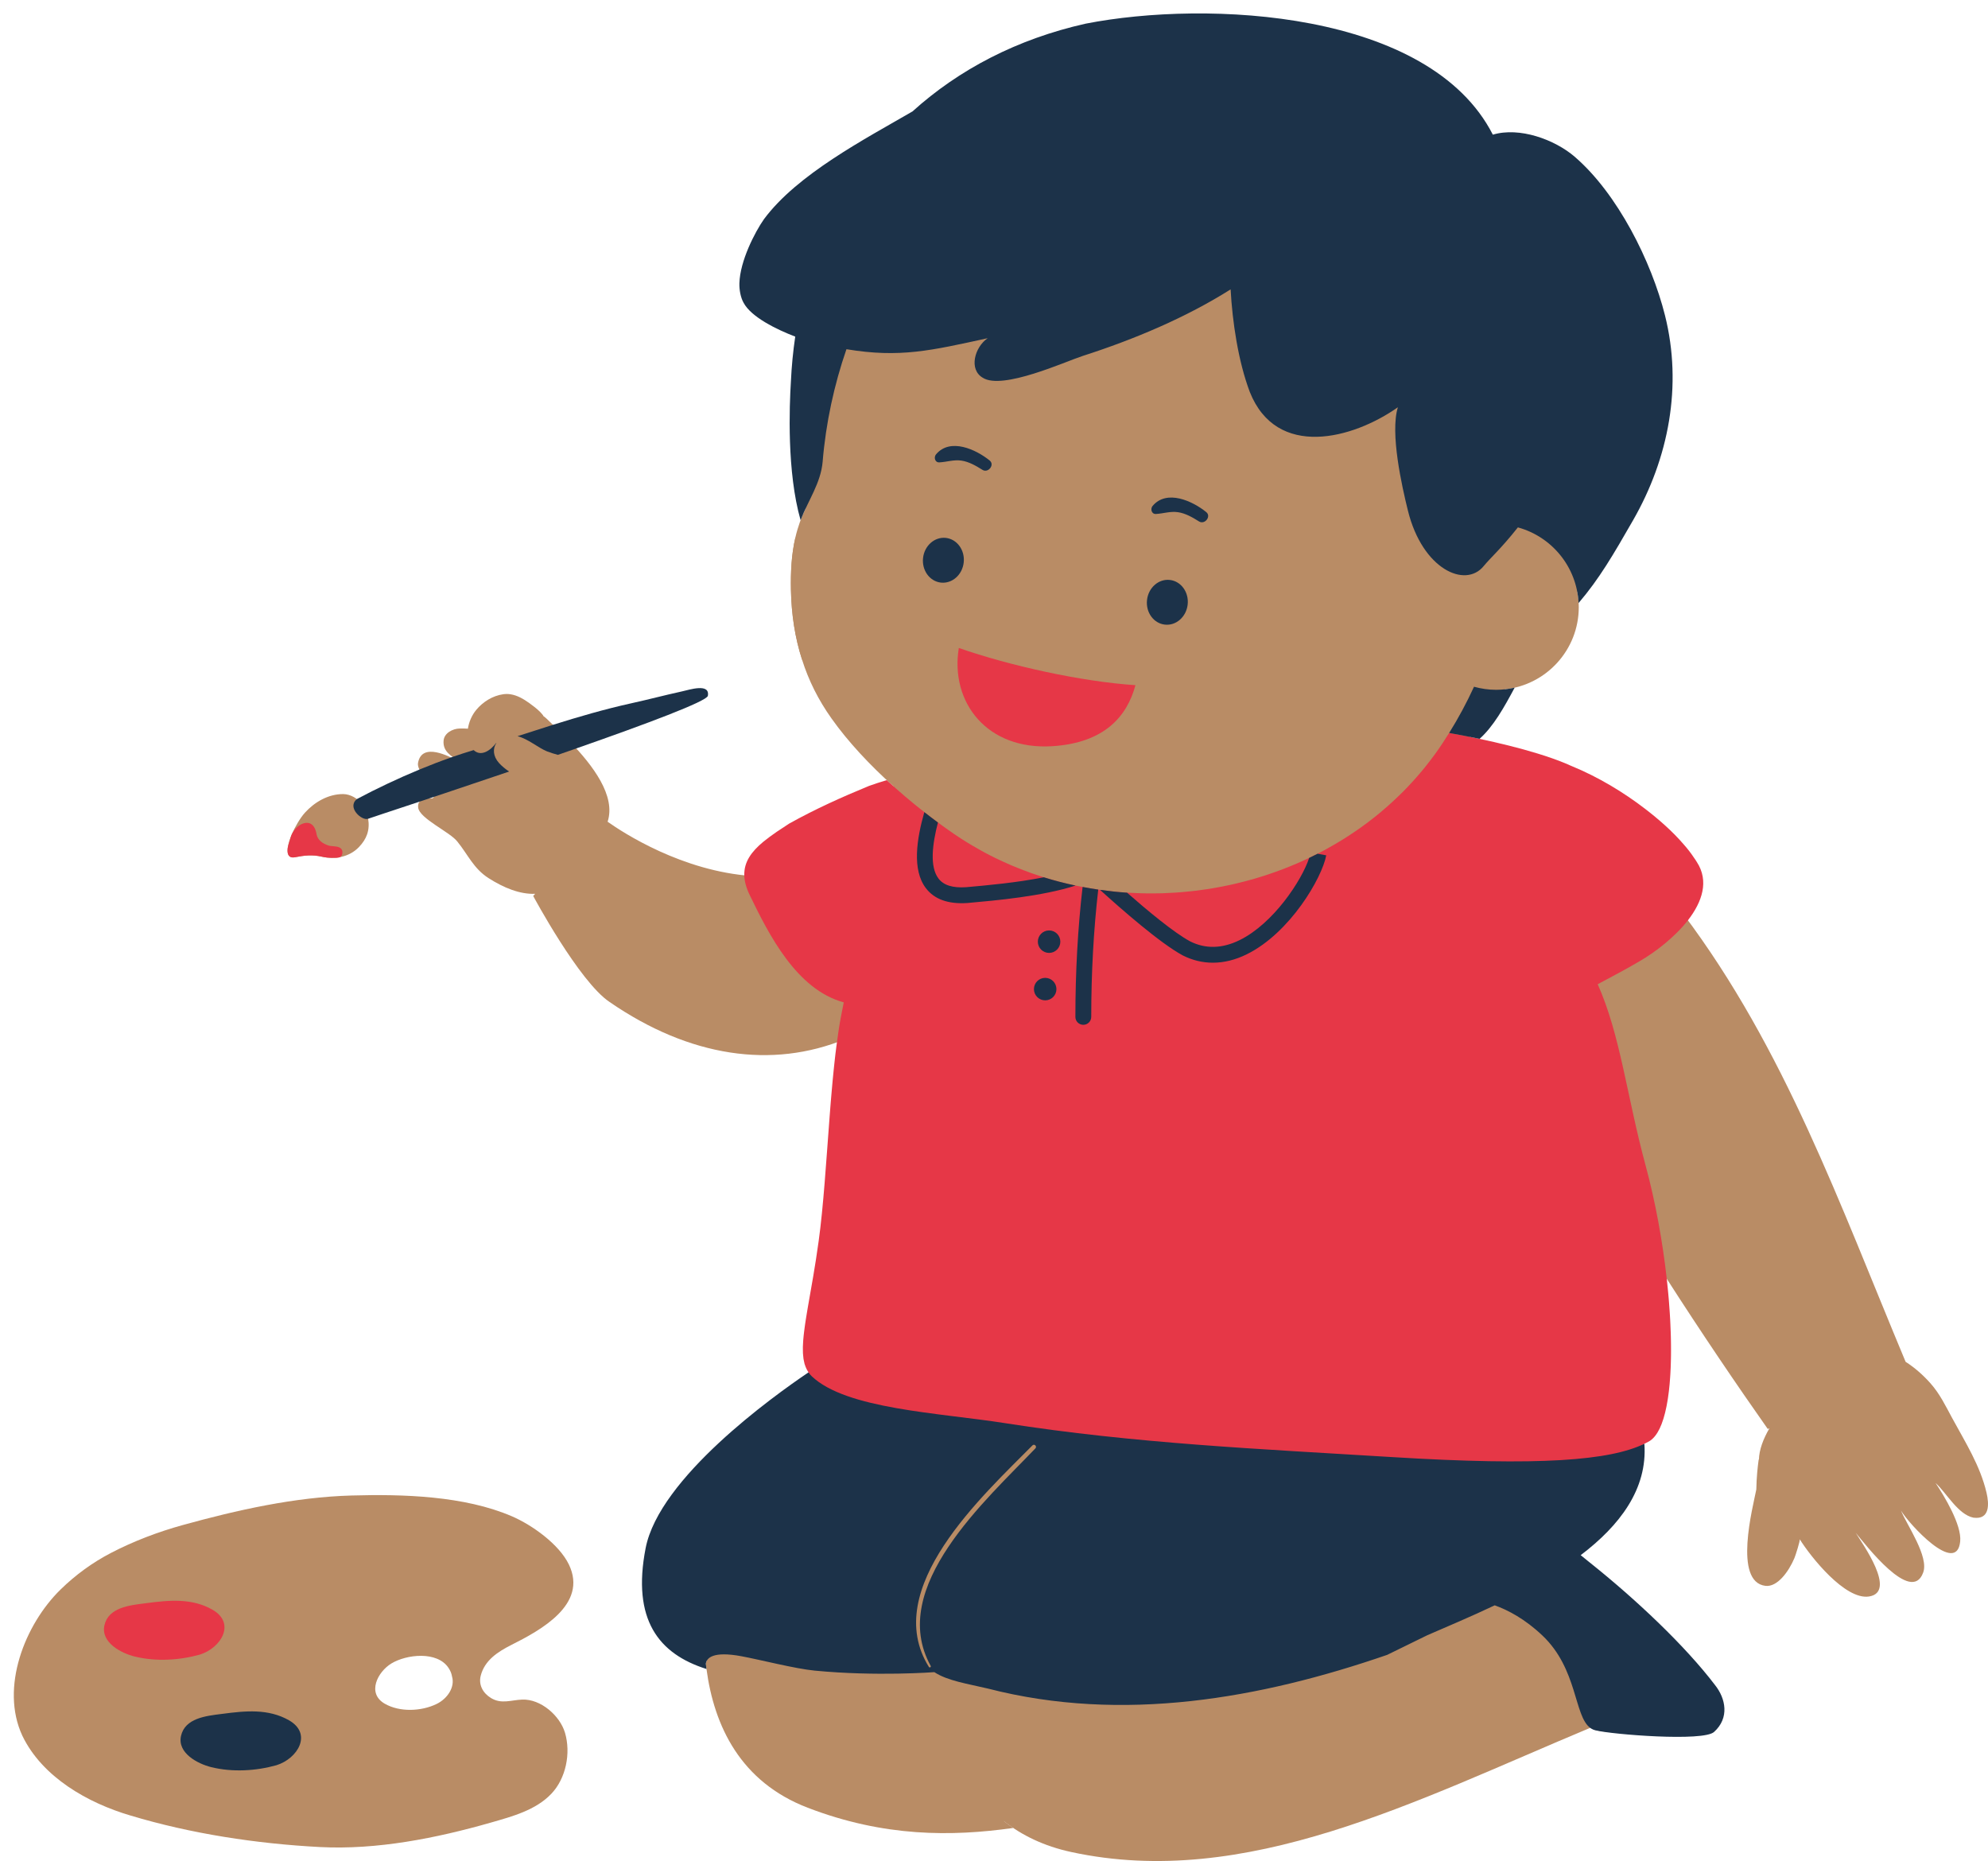 <?xml version="1.0" encoding="UTF-8" standalone="no"?><svg xmlns="http://www.w3.org/2000/svg" xmlns:xlink="http://www.w3.org/1999/xlink" fill="#000000" height="471.3" preserveAspectRatio="xMidYMid meet" version="1" viewBox="-3.5 -3.4 503.5 471.3" width="503.5" zoomAndPan="magnify"><defs><clipPath id="a"><path d="M 69 2 L 500 2 L 500 467.879 L 69 467.879 Z M 69 2"/></clipPath></defs><g><g clip-path="url(#a)" id="change1_2"><path d="M 499.625 374.605 C 498.008 367.73 494.25 361.832 490.93 355.715 C 489.238 352.594 487.816 349.602 485.441 346.918 C 483.602 344.844 481.48 342.965 479.133 341.461 C 462.395 301.453 448.531 262.219 422.75 227.969 C 426.164 223.383 426.781 219.344 424.574 215.977 C 424.484 215.84 424.402 215.703 424.316 215.57 C 424.199 215.383 424.086 215.195 423.938 215.008 L 423.887 214.945 L 423.844 214.875 C 423.176 213.855 422.355 212.801 421.387 211.707 C 418.996 208.918 415.824 206 411.965 203.031 C 406.246 198.633 399.945 194.969 393.648 192.387 C 387.32 189.48 377.738 187.129 370.812 185.664 L 366.941 184.848 L 369.895 182.215 C 372.809 179.617 375.234 175.559 377.613 171.164 C 388.145 170.066 396.355 161.16 396.355 150.34 C 396.355 149.039 396.219 147.77 395.992 146.535 C 400.57 140.895 403.898 135.133 408.348 127.395 C 417.574 111.348 420.379 93.438 416.254 76.969 C 413.066 64.25 404.949 47.203 393.996 37.789 C 390.027 34.379 384.023 32.086 379.059 32.086 C 377.652 32.086 376.344 32.266 375.164 32.617 L 373.566 33.098 L 372.809 31.613 C 363.344 13.07 336.168 2.004 300.121 2.004 C 290.152 2.004 280.383 2.883 271.926 4.535 C 255.258 8.27 240.801 15.59 228.949 26.301 L 228.797 26.441 L 228.613 26.547 C 227.199 27.367 225.711 28.219 224.176 29.094 C 212.852 35.562 198.758 43.609 191.609 53.277 C 189.43 56.395 185.914 63.246 185.766 68.387 C 185.727 69.742 186.031 71.285 186.52 72.191 L 186.602 72.336 C 187.84 74.703 192.445 77.629 198.621 79.969 L 200.129 80.539 L 199.891 82.133 C 199.344 85.844 198.98 89.602 198.812 93.336 C 198.434 99.352 197.91 113.895 200.562 125.328 C 200.016 126.484 199.5 127.652 199.07 128.855 C 198.629 130.145 198.227 131.43 197.945 132.715 C 196.941 137.012 196.742 141.473 196.82 145.891 C 196.941 152.156 197.824 158.023 199.633 163.645 C 201.281 168.867 203.73 173.809 207.105 178.551 C 211.332 184.52 216.863 190.395 222.809 195.734 L 221.648 196.074 C 220.195 196.508 218.719 196.988 217.355 197.473 C 211.531 199.871 204.613 202.867 197.418 206.871 L 196.883 207.223 C 196.008 207.793 195.16 208.348 194.359 208.887 C 193.324 209.609 192.121 210.469 191.074 211.32 C 188.152 213.762 186.938 215.82 187.008 218.211 L 187.012 218.438 C 169.297 217.242 154.348 207.496 150.391 204.695 C 152.535 198.109 146.594 190.406 140.965 184.535 L 141.797 184.246 C 159.102 178.195 167.23 174.992 171.031 173.305 C 170.848 173.348 170.676 173.391 170.508 173.434 C 170.188 173.512 169.895 173.586 169.652 173.641 C 167.129 174.199 165.148 174.68 163.234 175.145 C 161.297 175.617 159.289 176.105 156.715 176.676 C 149.973 178.168 143.379 180.121 138.188 181.738 C 137.016 180.594 135.93 179.562 135.02 178.676 C 134.734 178.398 134.414 178.148 134.086 177.902 C 134.23 177.883 133.34 176.926 133.281 176.871 C 132.441 176.051 131.5 175.32 130.547 174.641 C 129.094 173.602 127.523 172.676 125.793 172.418 C 125.207 172.328 124.605 172.316 123.98 172.402 C 121.289 172.773 118.82 174.312 117.102 176.387 C 116.066 177.637 115.27 179.363 115.004 181.133 C 114.352 181.07 113.672 181.07 112.883 181.09 C 111.16 181.129 108.996 182.234 108.844 184.176 C 108.609 187.098 111.105 188.039 112.09 189.094 C 110.461 188.289 103.363 184.379 102.379 189.777 C 102.195 190.777 102.863 191.949 103.934 193.148 L 103.508 193.32 C 98.418 195.434 93.176 197.898 88.312 200.469 L 88.223 200.25 C 87.152 198.816 85.211 197.699 83.422 197.691 C 79.621 197.668 76.129 199.75 73.73 202.402 C 72.441 203.832 71.18 206.102 70.395 207.879 C 69.668 209.516 68.016 214.312 71.234 213.68 C 73.598 213.219 75.605 212.992 77.992 213.543 C 81.379 214.32 84.98 213.625 87.387 211.133 C 89.363 209.086 90.215 206.863 89.746 203.938 L 88.98 202.09 L 89.012 202.078 C 89.289 201.969 90.742 201.484 94.906 200.105 L 107.129 196.047 C 107.379 196.242 107.625 196.434 107.875 196.621 L 106.094 198.766 C 103.949 198.629 102.195 199.086 102.41 201.094 C 102.711 203.891 110.5 207.297 112.355 209.746 C 115 213 116.441 216.555 120.238 218.977 C 124.074 221.426 128.145 223.094 132.039 222.949 L 131.543 223.492 C 131.543 223.492 143.172 245.203 150.91 250.359 C 171.172 264.312 192.07 267.332 210.586 259.738 L 210.438 260.836 C 209.398 268.574 208.73 277.719 208.086 286.559 C 207.43 295.531 206.812 304.008 205.836 311.086 C 205.105 316.402 204.301 320.977 203.59 325.012 C 201.988 334.121 200.926 340.141 202.906 343.004 L 204.059 344.664 L 202.383 345.797 C 193.742 351.633 165.301 371.984 161.984 389.023 C 159.398 402.312 162.387 410.836 171.367 415.457 L 171.348 415.418 L 176.102 417.371 L 176.859 417.609 L 176.891 417.672 L 177.254 417.812 L 177.414 418.988 C 179.676 435.891 187.871 447.168 201.766 452.516 C 212.805 456.758 223.906 458.824 235.703 458.824 C 240.453 458.824 245.414 458.473 250.762 457.793 C 255.273 461.355 260.871 464.102 267.801 465.602 C 312.086 475.188 355.125 452.582 399.262 434.152 C 399.262 434.152 399.281 434.102 399.285 434.086 C 399.684 434.371 400.113 434.602 400.617 434.711 C 404.68 435.73 427.648 436.945 430.301 434.414 C 434.215 430.832 432.211 426.727 429.512 423.363 C 421.848 413.398 410.223 402.137 398.398 392.812 C 397.266 391.922 395.973 390.773 394.59 389.629 L 395.633 388.836 C 406.637 380.484 411.656 371.824 410.977 362.359 L 410.879 361.008 L 412.102 360.414 C 412.477 360.234 412.836 360.055 413.176 359.863 C 416.844 357.789 419.211 343.652 416.645 320.645 L 418.379 320.027 C 427.504 334.258 436.523 347.539 444.23 358.477 L 444.648 358.285 C 443.098 360.953 442.023 363.746 441.984 366.258 L 441.934 366.148 C 441.934 366.148 441.898 366.363 441.848 366.754 L 441.789 366.766 L 441.848 366.758 C 441.691 367.93 441.371 370.652 441.32 373.793 C 440.465 378.211 435.426 397.207 443.637 398.199 C 446.633 398.559 449.512 394.629 450.977 391.156 C 451.242 390.527 452.484 386.672 452.309 386.379 C 455.062 390.805 463.789 401.816 469.855 400.895 C 477.035 399.777 468.121 387.438 466.504 384.777 C 469.004 387.773 480.566 402.953 483.562 394.883 C 485.141 390.828 479.434 382.801 477.961 379.129 C 479.855 382.395 492.07 395.785 492.957 386.941 C 493.367 382.77 488.965 375.527 486.727 372.156 C 489.461 374.617 492.41 380.156 496.32 380.934 C 500.52 381.496 500.293 377.438 499.625 374.605" fill="#b98c65"/></g><g id="change1_1"><path d="M 107.062 428.117 C 103.188 429.992 97.746 430.227 93.953 428.047 C 89.328 425.387 92.152 419.965 95.629 417.852 C 99.438 415.539 107.234 414.637 110.105 418.988 C 110.609 419.746 110.875 420.457 110.977 421.129 C 111.797 423.848 109.805 426.793 107.062 428.117 Z M 126.07 413.129 C 133.367 409.457 145.457 402.926 140.59 392.812 C 138.109 387.652 131.266 382.793 126.191 380.602 C 114.105 375.375 98.453 374.949 85.488 375.32 C 71.117 375.73 56.559 378.992 42.734 382.816 C 36.527 384.531 30.332 386.887 24.609 389.859 C 19.891 392.312 15.641 395.414 11.84 399.125 C 2.793 407.961 -3.52 423.949 2.16 436.152 C 7.211 446.668 18.781 453.191 29.512 456.348 C 44.867 460.977 61.488 463.5 77.477 464.34 C 91.922 465.102 107.016 462.098 120.871 458.133 C 126.219 456.598 132.164 455.02 136.129 450.859 C 139.836 446.973 141.125 440.574 139.598 435.406 C 138.312 431.066 133.461 426.809 128.746 427 C 125.898 427.113 123.496 428.211 120.855 426.605 C 118.852 425.387 117.641 423.301 118.258 420.926 C 119.258 417.074 122.5 414.93 126.07 413.129" fill="#b98c65"/></g><g id="change2_1"><path d="M 233.141 420.051 C 233.121 420.051 218.551 421.184 202.828 419.664 C 197.867 419.184 189.129 416.93 184.312 416.031 C 176.969 414.66 175.449 416.512 175.266 417.926 C 175.316 418.367 175.371 418.812 175.43 419.254 C 177.375 433.77 184.074 447.852 201.051 454.379 C 220.41 461.824 237.496 461.711 253.133 459.508 C 239.332 450.25 234.527 433.898 233.141 420.051" fill="#b98c65"/></g><g id="change2_2"><path d="M 323.93 157.277 C 332.527 157.277 339.496 164.246 339.496 172.844 C 339.496 181.441 332.527 188.41 323.93 188.41 C 315.332 188.41 308.363 181.441 308.363 172.844 C 308.363 164.246 315.332 157.277 323.93 157.277" fill="#b98c65"/></g><g id="change2_3"><path d="M 199.633 163.645 C 205.699 162.684 210.883 158.223 212.406 151.875 C 214.414 143.52 209.273 135.125 200.918 133.117 C 199.914 132.875 198.91 132.715 197.945 132.715 C 196.941 137.012 196.742 141.473 196.82 145.891 C 196.941 152.156 197.824 158.023 199.633 163.645" fill="#b98c65"/></g><g id="change2_4"><path d="M 268.512 151.438 C 268.039 150.91 267.609 150.051 266.82 149.539 C 266.129 148.895 265.191 148.48 264.215 148.121 C 263.723 147.98 263.184 147.973 262.68 147.906 C 262.172 147.793 261.668 147.969 261.191 148.043 C 260.203 148.137 259.484 148.758 258.84 149.09 C 258.215 149.477 257.902 150.07 257.609 150.344 C 257.344 150.668 257.223 150.863 257.223 150.863 C 257.223 150.863 257.469 150.797 257.848 150.652 C 258.23 150.516 258.742 150.273 259.352 150.098 C 259.984 149.969 260.668 149.738 261.418 149.797 C 262.152 149.703 262.918 149.902 263.668 150.051 C 264.414 150.301 265.152 150.574 265.816 150.992 C 266.543 151.305 267.066 151.789 267.633 152.137 C 268.676 153.008 269.461 153.582 269.461 153.582 C 269.461 153.582 269.395 153.348 269.242 152.965 C 269.051 152.602 268.926 152.012 268.512 151.438" fill="#b98c65"/></g><g id="change2_5"><path d="M 91.227 386.98 C 86 384 80.168 384.594 74.477 385.344 C 74.336 385.363 74.191 385.379 74.043 385.398 C 70.258 385.879 64.902 386.438 63.895 390.945 C 62.922 395.285 68.113 398.008 71.547 398.855 C 76.91 400.176 82.859 399.824 88.066 398.367 C 93.449 396.688 97.254 390.414 91.227 386.98" fill="#b98c65"/></g><g id="change3_1"><path d="M 82.324 211.148 C 81.516 210.836 80.375 210.949 79.633 210.699 C 78.266 210.238 76.938 209.375 76.668 207.82 C 75.797 202.734 70.953 205.367 70.102 208.719 C 69.852 209.699 69.594 210.156 69.367 211.344 C 69.367 211.344 69.367 211.344 69.363 211.344 C 69.363 211.348 69.363 211.348 69.363 211.352 C 69.344 211.52 69.332 211.684 69.324 211.844 C 69.324 211.863 69.324 211.887 69.324 211.906 C 69.32 212.047 69.324 212.184 69.336 212.312 C 69.34 212.344 69.34 212.379 69.344 212.41 C 69.359 212.523 69.379 212.633 69.406 212.734 C 69.418 212.773 69.426 212.812 69.438 212.848 C 69.469 212.938 69.508 213.02 69.547 213.098 C 69.566 213.137 69.586 213.176 69.609 213.211 C 69.652 213.281 69.707 213.336 69.766 213.395 C 69.797 213.426 69.828 213.461 69.863 213.488 C 69.926 213.535 70.004 213.57 70.078 213.605 C 70.125 213.625 70.164 213.652 70.215 213.668 C 70.301 213.695 70.41 213.703 70.516 213.715 C 70.566 213.719 70.609 213.734 70.664 213.734 C 70.836 213.738 71.023 213.723 71.23 213.68 C 73.594 213.219 75.602 212.992 77.988 213.539 C 78.445 213.645 78.91 213.723 79.375 213.77 C 79.484 213.781 79.594 213.781 79.699 213.789 C 80.078 213.82 80.457 213.84 80.836 213.828 C 80.863 213.828 80.895 213.832 80.926 213.832 C 81.438 213.812 82.152 213.898 82.637 213.637 C 82.785 213.555 82.918 213.445 83.012 213.285 C 83.309 212.773 83.32 211.984 82.91 211.535 C 82.754 211.359 82.551 211.238 82.324 211.148" fill="#e63747"/></g><g id="change3_2"><path d="M 426.238 214.867 C 426 214.504 425.797 214.141 425.516 213.781 C 424.754 212.617 423.871 211.492 422.906 210.406 C 420.012 207.031 416.477 203.98 413.184 201.449 C 407.77 197.281 401.312 193.363 394.5 190.574 C 394.492 190.574 394.488 190.57 394.484 190.57 C 394.012 190.352 393.512 190.137 393.004 189.926 C 392.961 189.906 392.91 189.887 392.867 189.867 C 392.395 189.676 391.91 189.48 391.414 189.293 C 391.359 189.273 391.309 189.254 391.258 189.23 C 390.152 188.812 388.984 188.402 387.77 188.004 C 387.766 188.004 387.766 188.004 387.766 188.004 C 387.152 187.805 386.527 187.605 385.895 187.414 C 385.879 187.406 385.863 187.402 385.848 187.398 C 381.258 185.992 376.141 184.746 371.227 183.707 C 368.559 183.141 365.953 182.641 363.523 182.211 C 362.422 183.977 361.281 185.715 360.078 187.387 C 360.016 187.473 359.953 187.555 359.891 187.641 C 359.203 188.582 358.5 189.5 357.781 190.406 C 357.59 190.645 357.402 190.887 357.211 191.125 C 356.473 192.027 355.719 192.91 354.949 193.773 C 354.707 194.051 354.461 194.32 354.215 194.594 C 353.457 195.422 352.684 196.238 351.898 197.035 C 351.625 197.309 351.348 197.574 351.074 197.844 C 350.449 198.453 349.816 199.055 349.176 199.645 C 348.754 200.031 348.332 200.414 347.902 200.793 C 347.281 201.34 346.652 201.879 346.02 202.406 C 345.594 202.758 345.168 203.109 344.738 203.453 C 344.023 204.023 343.297 204.578 342.566 205.125 C 342.051 205.512 341.527 205.887 341 206.262 C 340.613 206.535 340.219 206.805 339.824 207.074 C 338.914 207.699 337.996 208.305 337.066 208.891 C 336.773 209.074 336.48 209.258 336.188 209.438 C 335.062 210.129 333.922 210.793 332.77 211.43 C 332.602 211.523 332.438 211.617 332.27 211.711 C 331.59 212.078 330.902 212.441 330.215 212.797 C 329.508 213.16 328.793 213.516 328.07 213.859 C 328.07 213.859 328.074 213.859 328.074 213.855 C 327.32 214.219 326.559 214.559 325.797 214.898 C 325.52 215.02 325.242 215.145 324.965 215.262 C 322.59 216.289 320.168 217.211 317.715 218.027 C 317.383 218.141 317.047 218.254 316.711 218.363 C 315.969 218.602 315.227 218.828 314.477 219.051 C 314.105 219.16 313.727 219.262 313.352 219.367 C 312.113 219.715 310.863 220.035 309.609 220.332 C 309.141 220.441 308.668 220.559 308.191 220.66 C 307.527 220.809 306.859 220.941 306.191 221.074 C 305.637 221.184 305.082 221.285 304.523 221.383 C 303.906 221.492 303.289 221.609 302.668 221.707 C 301.625 221.871 300.574 222.016 299.527 222.145 C 298.965 222.215 298.402 222.27 297.84 222.328 C 297.148 222.402 296.461 222.469 295.766 222.523 C 295.23 222.566 294.691 222.613 294.156 222.648 C 293.043 222.723 291.93 222.777 290.812 222.812 C 290.383 222.824 289.949 222.824 289.52 222.832 C 288.699 222.844 287.883 222.848 287.066 222.84 C 286.57 222.836 286.074 222.828 285.582 222.812 C 284.672 222.789 283.758 222.75 282.848 222.699 C 282.551 222.684 282.246 222.676 281.949 222.656 C 281.949 222.656 281.949 222.66 281.953 222.66 C 279.66 222.512 277.379 222.258 275.102 221.938 C 275.102 221.938 275.098 221.934 275.098 221.934 C 274.949 221.914 274.801 221.895 274.652 221.875 C 274.652 221.875 274.652 221.879 274.652 221.879 C 273.328 221.684 272.008 221.461 270.688 221.211 C 270.688 221.207 270.688 221.207 270.688 221.207 C 270.098 221.094 269.504 220.984 268.914 220.859 C 268.914 220.859 268.91 220.859 268.91 220.859 C 266.199 220.285 263.512 219.59 260.863 218.762 C 260.867 218.762 260.867 218.762 260.871 218.762 C 260.422 218.621 259.98 218.465 259.535 218.32 C 258.953 218.129 258.371 217.941 257.797 217.738 C 257.168 217.52 256.547 217.281 255.926 217.043 C 255.367 216.836 254.816 216.621 254.266 216.398 C 253.676 216.16 253.09 215.922 252.504 215.672 C 251.828 215.383 251.16 215.078 250.492 214.773 C 249.934 214.516 249.375 214.262 248.82 213.992 C 247.875 213.531 246.934 213.055 246.004 212.559 C 245.578 212.328 245.16 212.094 244.738 211.859 C 244.004 211.449 243.273 211.031 242.551 210.602 C 242.16 210.367 241.77 210.137 241.383 209.898 C 240.395 209.285 239.414 208.656 238.449 208 C 238.363 207.941 238.281 207.891 238.199 207.836 C 237.957 207.668 237.711 207.492 237.469 207.324 C 236.969 206.977 236.465 206.629 235.965 206.27 C 235.684 206.07 235.398 205.863 235.117 205.66 C 233.617 204.574 232.113 203.441 230.605 202.266 C 230.605 202.266 230.605 202.266 230.605 202.262 C 227.375 199.738 224.16 197.02 221.082 194.16 C 219.414 194.652 217.879 195.164 216.594 195.625 C 209.609 198.504 203.066 201.438 196.383 205.16 C 195.285 205.879 194.23 206.559 193.219 207.246 C 191.98 208.109 190.828 208.941 189.797 209.789 C 186.832 212.262 184.91 214.859 185.008 218.27 C 185.051 219.781 185.488 221.449 186.418 223.34 C 191.23 233.266 198.242 247.203 210.199 250.438 C 210.043 251.195 209.895 251.977 209.746 252.746 C 209.648 253.246 209.547 253.734 209.453 254.242 C 209.031 256.504 208.664 258.965 208.336 261.543 C 208.246 262.242 208.152 262.945 208.07 263.668 C 208.012 264.172 207.957 264.691 207.898 265.203 C 207.836 265.793 207.77 266.379 207.707 266.98 C 207.648 267.535 207.594 268.098 207.539 268.66 C 207.48 269.227 207.426 269.793 207.371 270.367 C 207.316 270.965 207.262 271.566 207.211 272.172 C 207.16 272.711 207.113 273.254 207.066 273.801 C 207.012 274.449 206.957 275.098 206.902 275.754 C 206.863 276.223 206.828 276.691 206.789 277.16 C 206.73 277.914 206.672 278.672 206.613 279.43 C 206.598 279.602 206.586 279.773 206.574 279.945 C 205.738 290.879 205.055 302.074 203.852 310.812 C 202.949 317.418 201.918 322.926 201.121 327.531 C 201.074 327.809 201.027 328.09 200.98 328.359 C 200.898 328.832 200.824 329.297 200.75 329.75 C 200.691 330.102 200.637 330.453 200.582 330.793 C 200.52 331.188 200.465 331.578 200.406 331.953 C 200.355 332.305 200.309 332.648 200.266 332.988 C 200.219 333.34 200.172 333.688 200.133 334.02 C 200.094 334.348 200.059 334.668 200.027 334.98 C 199.996 335.305 199.965 335.625 199.938 335.934 C 199.914 336.23 199.902 336.516 199.887 336.801 C 199.867 337.098 199.852 337.402 199.844 337.688 C 199.84 337.949 199.844 338.199 199.848 338.453 C 199.848 338.734 199.848 339.016 199.863 339.281 C 199.875 339.512 199.898 339.727 199.922 339.945 C 199.945 340.211 199.965 340.477 200.004 340.727 C 200.031 340.914 200.078 341.082 200.113 341.262 C 200.168 341.52 200.215 341.785 200.281 342.027 C 200.301 342.094 200.332 342.152 200.352 342.215 C 200.555 342.859 200.824 343.441 201.168 343.973 C 201.203 344.027 201.227 344.09 201.266 344.141 C 201.266 344.145 201.27 344.148 201.27 344.152 C 201.316 344.215 197.602 353.137 212.355 355.031 C 218.719 355.852 230.473 355.836 236.805 356.918 C 247.184 358.691 257.508 360.68 267.98 361.668 C 270.676 362.312 273.301 363.164 276.051 363.676 C 284.527 365.238 293.992 363.957 302.605 364.281 C 305.445 364.391 308.273 364.602 311.102 364.848 C 314.348 367.18 318.98 367.527 322.863 367.988 C 331.555 369.027 340.203 369.73 348.934 370.344 C 353.477 370.664 357.914 371.477 362.484 371.461 C 367.07 371.441 371.758 370.145 376.262 369.418 C 380.469 368.738 384.93 368.691 389.188 368.48 C 393.738 368.254 398.074 369.207 402.559 368.07 C 403.074 367.941 403.492 367.734 403.863 367.496 C 406.266 366.809 412.93 362.242 412.977 362.219 C 413.004 362.203 413.031 362.191 413.059 362.176 C 413.383 362.02 413.695 361.855 413.996 361.691 C 414.051 361.66 414.109 361.637 414.164 361.605 C 414.402 361.473 414.625 361.301 414.848 361.117 C 414.891 361.078 414.934 361.039 414.977 361.004 C 415.41 360.613 415.809 360.129 416.18 359.547 C 416.223 359.484 416.262 359.418 416.301 359.352 C 416.465 359.078 416.625 358.793 416.777 358.484 C 416.793 358.449 416.812 358.422 416.828 358.387 C 416.988 358.051 417.145 357.688 417.293 357.312 C 417.328 357.215 417.367 357.117 417.402 357.02 C 417.523 356.691 417.641 356.352 417.754 355.996 C 417.777 355.918 417.805 355.848 417.828 355.766 C 417.953 355.352 418.074 354.918 418.188 354.469 C 418.223 354.336 418.254 354.195 418.285 354.059 C 418.371 353.699 418.453 353.332 418.531 352.953 C 418.559 352.82 418.586 352.688 418.613 352.551 C 418.707 352.078 418.789 351.59 418.871 351.09 C 418.902 350.902 418.93 350.715 418.957 350.523 C 419.012 350.156 419.062 349.785 419.109 349.406 C 419.137 349.203 419.164 349.004 419.188 348.797 C 419.246 348.281 419.301 347.758 419.352 347.223 C 419.375 346.977 419.395 346.727 419.414 346.477 C 419.441 346.121 419.473 345.762 419.496 345.398 C 419.516 345.121 419.535 344.848 419.551 344.57 C 419.582 344.027 419.609 343.48 419.633 342.922 C 419.645 342.613 419.652 342.297 419.664 341.984 C 419.676 341.648 419.684 341.312 419.691 340.973 C 419.699 340.629 419.707 340.289 419.711 339.941 C 419.715 339.531 419.719 339.113 419.719 338.695 C 419.719 338.172 419.715 337.645 419.711 337.109 C 419.707 336.805 419.703 336.496 419.699 336.188 C 419.691 335.785 419.684 335.383 419.672 334.977 C 419.664 334.684 419.652 334.387 419.645 334.09 C 419.621 333.383 419.594 332.672 419.559 331.949 C 419.547 331.66 419.531 331.375 419.52 331.09 C 419.496 330.645 419.473 330.203 419.445 329.754 C 419.43 329.488 419.41 329.215 419.391 328.945 C 419.34 328.164 419.285 327.379 419.223 326.586 C 419.199 326.301 419.18 326.02 419.156 325.734 C 419.117 325.273 419.078 324.812 419.035 324.352 C 419.008 324.055 418.98 323.754 418.949 323.457 C 418.879 322.691 418.801 321.922 418.715 321.145 C 418.691 320.906 418.664 320.664 418.641 320.426 C 418.637 320.422 418.637 320.422 418.637 320.422 C 417.57 310.883 415.754 300.887 413.297 291.812 C 408.484 274.023 406.914 258.754 401.148 245.844 C 405.152 243.738 408.961 241.668 411.906 239.934 C 415.688 237.73 420.629 233.984 424.012 229.637 C 427.59 225.02 429.426 219.727 426.238 214.867" fill="#e63747"/></g><g id="change3_3"><path d="M 263.086 185.562 C 276.262 184.707 281.957 177.984 284.074 170.113 C 270.371 169.211 252.18 165.18 239.34 160.691 C 237.09 174.465 246.496 186.637 263.086 185.562" fill="#e63747"/></g><g id="change3_4"><path d="M 50.281 404.223 C 45.055 401.242 39.223 401.832 33.535 402.582 C 33.391 402.602 33.246 402.621 33.098 402.641 C 29.309 403.121 23.957 403.676 22.949 408.188 C 21.977 412.523 27.168 415.246 30.602 416.094 C 35.965 417.414 41.914 417.062 47.121 415.605 C 52.504 413.93 56.309 407.656 50.281 404.223" fill="#e63747"/></g><g id="change4_1"><path d="M 184.828 73.266 C 186.715 76.867 193.195 80.051 197.91 81.84 C 197.359 85.559 196.988 89.352 196.812 93.215 C 196.426 99.402 195.762 116.102 199.266 128.332 C 201.152 123.367 204.387 118.945 204.852 113.512 C 205.652 103.734 207.773 93.996 210.879 85.035 C 224.457 87.281 232.281 85.375 246.648 82.246 C 243.324 84.527 241.812 90.172 245.402 92.258 C 250.371 95.469 266.379 88.133 270.738 86.73 C 283.82 82.523 296.91 77 308.18 69.879 C 308.617 78.047 310.094 88.07 313.039 95.867 C 319.836 112.926 339.129 107.777 350.539 99.734 C 348.523 106.262 351.555 119.758 353.094 125.949 C 356.773 140.777 367.621 145.672 372.281 139.945 C 373.98 137.859 376.59 135.645 380.945 130.141 C 380.949 130.137 380.949 130.133 380.953 130.133 C 380.949 130.141 380.949 130.148 380.949 130.16 C 389.504 132.504 395.855 140.121 396.305 149.312 C 401.586 143.137 405.09 137.082 410.082 128.391 C 419.141 112.633 422.656 94.289 418.195 76.484 C 414.766 62.789 406.164 45.613 395.305 36.277 C 390.254 31.938 381.348 28.68 374.59 30.703 C 358.523 -0.762 302.285 -3.441 271.484 2.586 C 254.133 6.469 239.348 14.207 227.609 24.816 C 215.578 31.801 198.387 40.742 189.969 52.133 C 187.691 55.387 183.93 62.66 183.766 68.328 C 183.715 70.004 184.094 71.977 184.805 73.227 C 184.812 73.238 184.82 73.25 184.828 73.266" fill="#1c3249"/></g><g id="change4_2"><path d="M 363.523 182.211 C 365.949 182.641 368.555 183.145 371.227 183.707 C 374.75 180.566 377.48 175.68 380.121 170.734 C 378.605 171.082 377.031 171.285 375.41 171.285 C 373.473 171.285 371.605 171 369.824 170.508 C 367.941 174.602 365.84 178.504 363.523 182.211" fill="#1c3249"/></g><g id="change4_3"><path d="M 122.895 189.836 C 121.352 188.121 121.254 186.16 122.219 184.746 C 122.191 184.758 122.164 184.766 122.137 184.773 C 120.656 186.758 118.262 188.273 116.469 186.551 C 116.324 186.594 116.18 186.641 116.035 186.684 C 114.418 187.164 112.773 187.711 111.117 188.281 C 110.988 188.328 110.855 188.375 110.723 188.422 C 108.07 189.348 105.398 190.371 102.738 191.473 C 97.25 193.746 91.84 196.316 86.918 198.934 C 86.91 198.941 86.902 198.953 86.895 198.961 C 84.262 201.055 88.168 204.555 89.742 203.938 C 90.121 203.785 95.238 202.105 102.801 199.594 C 103.621 199.316 104.469 199.035 105.348 198.746 C 106.539 198.348 107.785 197.934 109.066 197.504 C 114.055 195.836 119.656 193.957 125.445 191.988 C 124.477 191.328 123.602 190.617 122.895 189.836" fill="#1c3249"/></g><g id="change4_4"><path d="M 175.781 172.805 C 176.348 169.543 171.152 171.258 169.219 171.688 C 164.117 172.816 161.379 173.594 156.277 174.723 C 149.605 176.199 143.055 178.113 136.551 180.152 C 133.547 181.098 130.555 182.062 127.566 183.031 C 130.215 183.684 132.773 185.953 135.043 186.879 C 135.973 187.234 136.883 187.508 137.797 187.758 C 139.363 187.215 140.918 186.672 142.457 186.133 C 160.152 179.945 175.535 174.195 175.781 172.805" fill="#1c3249"/></g><g id="change4_5"><path d="M 275.098 221.938 C 280.414 226.766 290.301 235.438 296.027 238.531 C 298.473 239.773 301.047 240.395 303.684 240.395 C 306.5 240.395 309.387 239.684 312.258 238.266 C 323.285 232.828 331.348 218.855 332.395 213.203 L 330.211 212.797 C 329.504 213.16 328.789 213.516 328.07 213.859 C 326.227 219.52 319.027 230.449 310.48 234.664 C 306.035 236.855 301.789 236.949 297.891 234.973 C 293.824 232.773 287.168 227.242 281.945 222.66 C 279.656 222.512 277.371 222.258 275.098 221.938" fill="#1c3249"/></g><g id="change4_6"><path d="M 260.867 218.762 C 254.055 220.121 246.504 220.801 241.191 221.273 C 237.781 221.504 235.488 220.781 234.195 219.082 C 231.902 216.082 232.645 210.324 234.051 204.887 C 232.902 204.043 231.754 203.16 230.602 202.262 C 228.672 209.078 227.445 216.867 231 221.52 C 233.145 224.328 236.617 225.598 241.504 225.277 C 248.898 224.617 260.418 223.586 268.914 220.859 C 266.203 220.285 263.516 219.59 260.867 218.762" fill="#1c3249"/></g><g id="change4_7"><path d="M 270.871 256.121 C 271.98 256.121 272.879 255.223 272.879 254.109 C 272.879 242.898 273.48 232.098 274.652 221.875 C 273.324 221.684 272.004 221.457 270.688 221.207 C 269.48 231.645 268.863 242.668 268.863 254.113 C 268.863 255.223 269.762 256.121 270.871 256.121" fill="#1c3249"/></g><g id="change4_8"><path d="M 297.301 149.695 C 296.953 152.82 294.367 155.098 291.523 154.777 C 288.68 154.465 286.656 151.672 287.004 148.547 C 287.352 145.422 289.938 143.145 292.781 143.465 C 295.625 143.777 297.648 146.57 297.301 149.695" fill="#1c3249"/></g><g id="change4_9"><path d="M 234.801 144.137 C 231.957 143.816 229.934 141.027 230.281 137.902 C 230.629 134.777 233.215 132.504 236.059 132.816 C 238.902 133.137 240.926 135.926 240.578 139.051 C 240.23 142.176 237.645 144.449 234.801 144.137" fill="#1c3249"/></g><g id="change4_10"><path d="M 239.98 113.238 C 241.906 113.516 243.715 114.574 245.336 115.59 C 246.766 116.484 248.504 114.312 247.16 113.223 C 243.727 110.438 237.164 107.375 233.566 111.664 C 232.949 112.395 233.281 113.754 234.406 113.691 C 236.309 113.594 238.039 112.961 239.98 113.238" fill="#1c3249"/></g><g id="change4_11"><path d="M 294.828 126.305 C 296.754 126.578 298.562 127.637 300.184 128.652 C 301.613 129.551 303.352 127.379 302.008 126.285 C 298.574 123.5 292.016 120.438 288.414 124.727 C 287.801 125.461 288.133 126.816 289.258 126.758 C 291.156 126.656 292.891 126.023 294.828 126.305" fill="#1c3249"/></g><g id="change4_12"><path d="M 69.676 432.234 C 64.449 429.258 58.621 429.848 52.93 430.598 C 52.785 430.617 52.641 430.637 52.496 430.652 C 48.707 431.137 43.352 431.691 42.344 436.203 C 41.375 440.539 46.566 443.262 50 444.109 C 55.359 445.43 61.309 445.078 66.52 443.621 C 71.898 441.945 75.703 435.672 69.676 432.234" fill="#1c3249"/></g><g id="change4_13"><path d="M 262.199 232.219 C 263.773 232.219 265.051 233.492 265.051 235.066 C 265.051 236.641 263.773 237.914 262.199 237.914 C 260.629 237.914 259.352 236.641 259.352 235.066 C 259.352 233.492 260.629 232.219 262.199 232.219" fill="#1c3249"/></g><g id="change4_14"><path d="M 261.215 244.23 C 262.785 244.23 264.062 245.504 264.062 247.078 C 264.062 248.652 262.785 249.926 261.215 249.926 C 259.641 249.926 258.363 248.652 258.363 247.078 C 258.363 245.504 259.641 244.23 261.215 244.23" fill="#1c3249"/></g><g id="change4_15"><path d="M 258.738 363.379 C 246.344 376.387 221.18 398.562 232.215 418.465 C 232.379 418.762 231.938 419.02 231.758 418.73 C 219.406 398.875 245.484 375.289 257.988 362.629 C 258.469 362.137 259.211 362.883 258.738 363.379 Z M 430.887 423.352 C 423.285 413.348 410.852 401.625 399.078 392.238 C 398.41 391.707 397.656 391.086 396.84 390.43 C 406.684 382.961 413.797 373.707 412.973 362.219 C 404.258 366.43 386.703 367.914 348.816 365.574 C 315.473 363.52 284.008 362.164 250.969 356.984 C 234.266 354.363 210.871 353.461 202.109 345.137 C 201.785 344.832 201.508 344.496 201.262 344.141 C 192.215 350.246 163.477 370.871 160.02 388.641 C 156.488 406.805 163.367 415.453 175.422 419.25 C 175.422 419.25 175.426 419.258 175.426 419.258 C 175.426 419.258 175.426 419.25 175.422 419.25 C 175.426 419.25 175.43 419.25 175.43 419.25 C 175.371 418.809 175.316 418.367 175.266 417.926 C 175.449 416.512 176.969 414.66 184.312 416.027 C 189.129 416.926 197.867 419.184 202.828 419.664 C 218.551 421.184 233.121 420.051 233.141 420.051 C 236.531 422.273 241.602 422.996 246.727 424.215 C 280.832 433 315.777 426.727 347.828 415.676 L 357.984 410.707 C 362.84 408.586 368.84 406.086 375.07 403.129 C 378.461 404.348 382.734 406.594 387.137 410.766 C 396.094 419.254 395.133 431.121 399.246 434.156 C 399.656 434.457 400.109 434.676 400.633 434.789 C 404.688 435.832 427.965 437.699 430.633 435.184 C 434.562 431.625 433.566 426.73 430.887 423.352" fill="#1c3249"/></g></g></svg>